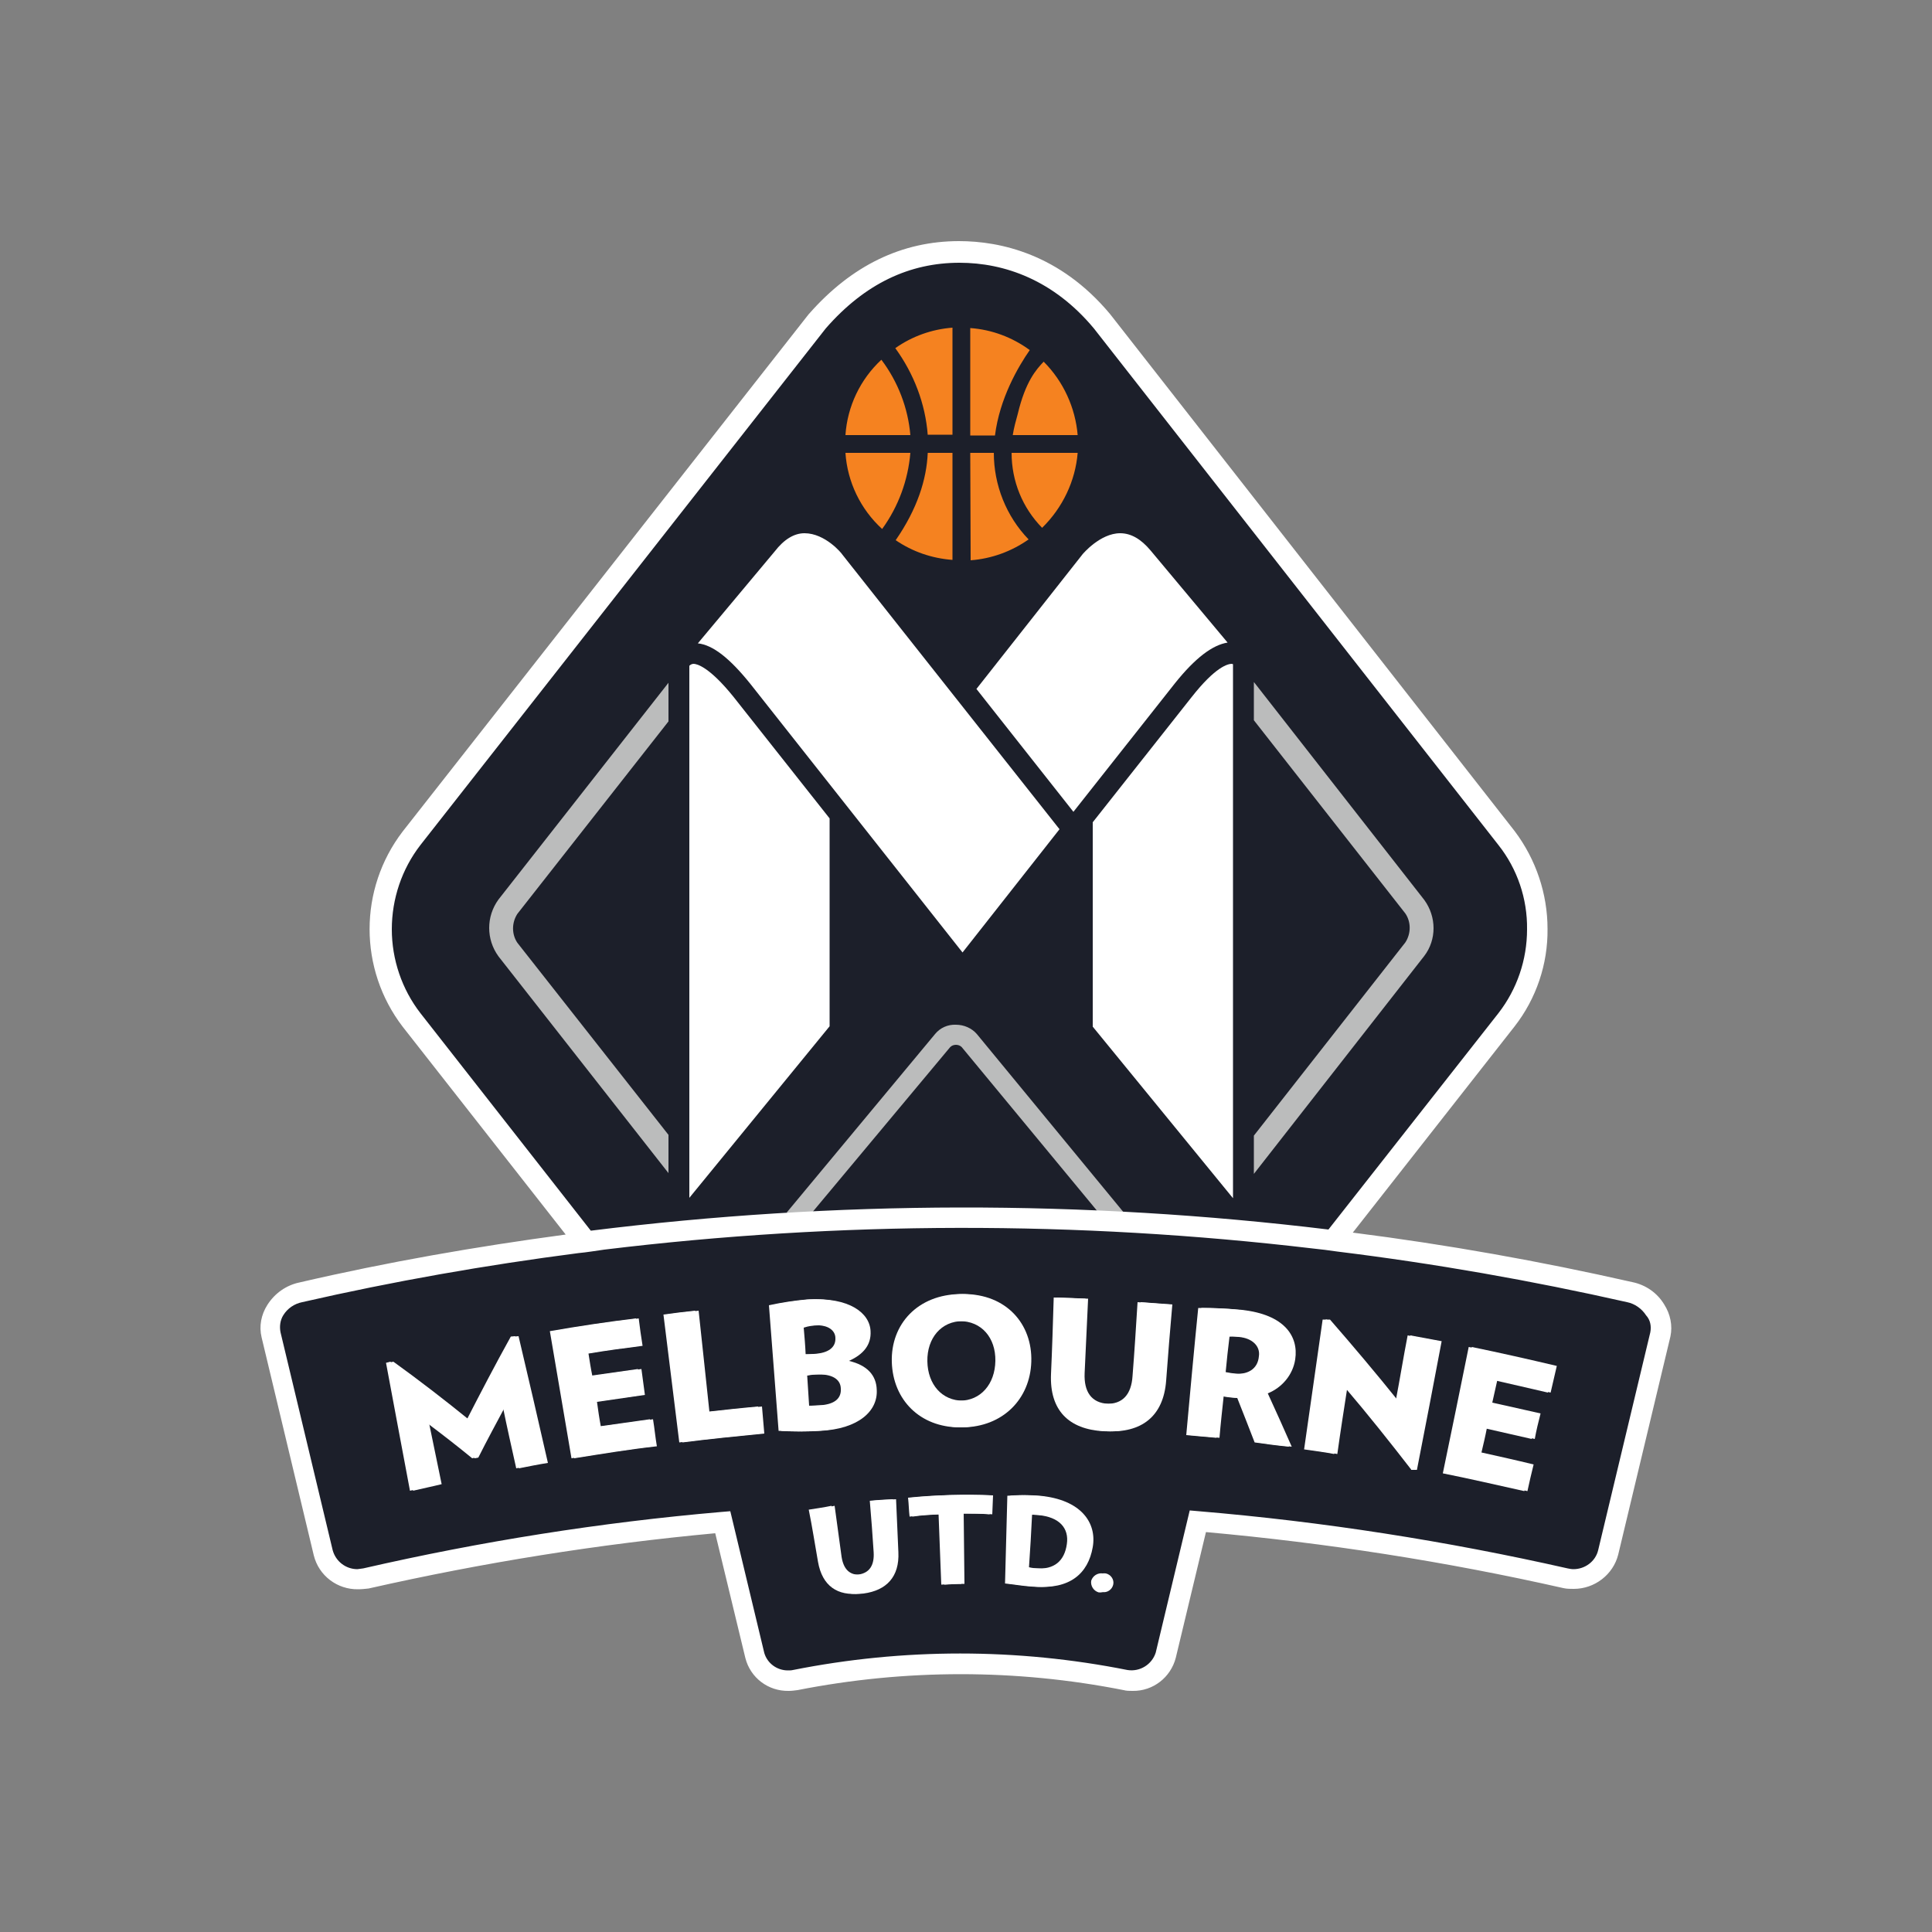<?xml version="1.0" encoding="utf-8"?>
<!-- Generator: Adobe Illustrator 19.0.0, SVG Export Plug-In . SVG Version: 6.00 Build 0)  -->
<svg version="1.1" id="Layer_1" xmlns="http://www.w3.org/2000/svg" xmlns:xlink="http://www.w3.org/1999/xlink" x="0px" y="0px"
	 viewBox="0 0 500 500" style="enable-background:new 0 0 500 500;" xml:space="preserve">
<rect x="0" y="0" width="500" height="500" fill="#808080" stroke="none"/>
<style type="text/css">
	.st0{fill:#1C1F2A;}
	.st1{fill:#FFFFFF;}
	.st2{fill:#F58220;}
	.st3{fill:#BBBCBC;}
</style>
<g id="XMLID_1_">
	<path id="XMLID_3_" class="st0" d="M421.9,334.4c-25.2-5.7-50.7-10.1-76.3-13.3l44.7-56.9c10.7-14,10.7-33.4,0-47.5L285.5,82.9
		c-12.4-14.8-27.1-18-37.2-18c-14.1,0-26.4,6.1-37,18l-0.1,0.1l-105,133.8c-10.7,14-10.7,33.4,0,47.5l44.9,57.3
		c-24.5,3.2-48.9,7.5-73.2,12.9c-5.3,1.1-8.8,6.2-7.6,11c4.5,18.7,9.1,37.6,13.5,56.3c1.2,4.8,6.1,7.8,11,6.7
		c30.4-6.9,61.3-11.7,92.4-14.5c2.7,11.5,5.5,23,8.3,34.5c1.1,4.6,5.7,7.4,10.3,6.4c28.2-5.6,57.2-5.6,85.4,0
		c4.6,1,9.2-1.8,10.4-6.4c2.8-11.5,5.5-23.1,8.4-34.6c32,2.8,63.8,7.7,95.1,14.8c4.9,1.1,9.7-1.8,11-6.7
		c4.5-18.7,9.1-37.6,13.5-56.3C430.8,340.6,427.3,335.6,421.9,334.4z"/>
	<path id="XMLID_4_" class="st1" d="M133.6,380c-1.2-5.4-2.4-10.7-3.5-16.1c-2.4,4.5-4.8,8.9-7.1,13.3c-0.2,0.1-0.5,0.1-0.8,0.2
		c-3.9-3.2-7.9-6.3-11.9-9.3c1.1,5.4,2.2,10.7,3.3,16c-2.5,0.6-4.9,1.1-7.5,1.7c-2.1-11-4.1-22-6.2-33.1c0.4-0.1,0.7-0.2,1.1-0.3
		c6.7,4.9,13.3,10,19.7,15.2c3.7-7.2,7.5-14.5,11.5-21.7c0.3,0,0.8-0.1,1.1-0.1c2.5,11,5.1,21.8,7.5,32.8
		C138.5,379,136,379.5,133.6,380z"/>
	<path id="XMLID_5_" class="st1" d="M147.9,377.4c-1.9-11-3.7-21.9-5.6-32.9c7.5-1.3,14.8-2.4,22.3-3.3c0.3,2.4,0.6,4.7,0.9,7.1
		c-4.7,0.6-9.2,1.2-14,2c0.3,1.9,0.6,3.9,0.9,5.8c4.2-0.6,8.4-1.2,12.7-1.8c0.3,2.3,0.6,4.5,1,6.7c-4.2,0.6-8.4,1.2-12.5,1.8
		c0.3,2.2,0.6,4.3,1.1,6.4c4.5-0.6,9-1.3,13.5-1.9c0.3,2.4,0.6,4.7,1,7C161.9,375.1,154.8,376.3,147.9,377.4z"/>
	<path id="XMLID_6_" class="st1" d="M175.8,373.3c-1.4-11-2.7-22.1-4.1-33.1c2.8-0.4,5.5-0.7,8.2-1c1,8.7,1.9,17.4,2.8,26.2
		c4.5-0.5,9-1,13.5-1.4c0.2,2.4,0.4,4.7,0.6,7C189.9,371.7,182.8,372.4,175.8,373.3z"/>
	<path id="XMLID_10_" class="st1" d="M211.1,355.7c-1,0-2,0.2-3,0.3c0.2,2.6,0.4,5.1,0.6,7.8c1.1,0,1.7,0,3.3-0.1
		c4-0.2,5.8-1.8,5.6-4.4C217.5,356.9,215.3,355.5,211.1,355.7z M210.9,343c-1.2,0-2.5,0.2-3.7,0.6c0.2,2.3,0.3,4.6,0.4,6.9
		c1,0,1.5,0,3-0.1c3.8-0.2,5.7-1.7,5.6-4.1C216.2,344.4,214.4,342.8,210.9,343L210.9,343z M211.6,370.3c-2.9,0.2-6.8,0.2-10.1,0
		c-0.8-10.9-1.7-21.7-2.5-32.5c3.2-0.7,6.5-1.2,9.8-1.5c10.3-0.6,15.7,3.5,15.8,8.2c0.2,3.5-1.8,6-5.6,7.7c4.8,1.1,7.1,3.7,7.2,7.5
		C226.5,365.1,221.6,369.8,211.6,370.3z"/>
	<path id="XMLID_13_" class="st1" d="M248.4,341.9c-5.5,0-9.2,4.4-9.2,10.4c0.1,6,3.9,10.2,9.2,10.2c5.4,0,9.1-4.3,9.2-10.3
		C257.7,346.2,254,341.9,248.4,341.9z M248.4,369.4c-10.3,0-17.3-7.1-17.6-16.9c-0.3-9.8,6.7-17.5,17.8-17.6
		c11,0,17.8,7.7,17.6,17.5C265.9,362.1,258.7,369.3,248.4,369.4L248.4,369.4z"/>
	<path id="XMLID_14_" class="st1" d="M285.6,370.4c-9-0.5-14-5.4-13.6-14.8c0.3-6.6,0.5-13.2,0.7-19.8c2.8,0.1,5.4,0.2,8.2,0.3
		c-0.3,6.4-0.6,12.8-1,19.3c-0.2,4.7,1.7,7.7,6.2,7.9c4.5,0.2,6.7-2.5,7-7.2c0.5-6.3,0.9-12.7,1.3-19.1c2.8,0.2,5.4,0.4,8.2,0.6
		c-0.5,6.6-1.1,13.1-1.6,19.7C300.4,366.6,294.6,370.9,285.6,370.4z"/>
	<path id="XMLID_17_" class="st1" d="M320.6,346c-1-0.1-2.1-0.2-3.2-0.1c-0.3,3.1-0.6,6.1-0.9,9.2c1,0.2,1.6,0.3,2.5,0.4
		c3.8,0.4,6.5-1.1,6.8-4.5C326.2,348.4,324.1,346.3,320.6,346z M324.7,373.3c-1.5-3.9-3-7.7-4.5-11.5c-0.5,0-0.9-0.1-1.4-0.1
		c-1-0.1-2-0.2-2.9-0.5c-0.3,3.7-0.7,7.3-1.1,10.9c-2.6-0.2-5.3-0.5-7.8-0.7c1-11,2-22,3.1-32.9c3.5,0,7,0.1,10.5,0.5
		c11,1.2,14.7,6.8,13.9,12.8c-0.7,4-3.4,7.3-7.2,8.8c2.1,4.6,4.3,9.2,6.3,13.8C330.5,374.1,327.5,373.7,324.7,373.3z"/>
	<path id="XMLID_18_" class="st1" d="M365.2,380.3c-5.5-7.1-11.3-14.4-17.2-21.3c-1,5.8-1.8,11.5-2.7,17.3c-2.5-0.5-5.1-0.8-7.8-1.2
		c1.6-11.2,3.2-22.4,4.8-33.6h1.1c6.2,7,12,14,17.8,21.1c1.1-5.7,2-11.4,3.1-17c2.7,0.5,5.4,1,8.1,1.5c-2.2,11.1-4.3,22.1-6.4,33.3
		H365.2z"/>
	<path id="XMLID_19_" class="st1" d="M373.4,381.3c2.3-11,4.5-21.9,6.7-32.7c7.4,1.5,14.8,3.2,22.1,4.9c-0.5,2.3-1.1,4.6-1.6,6.9
		c-4.6-1.1-9.2-2.1-13.9-3.2l-1.2,5.8c4.1,0.9,8.4,1.9,12.4,2.8c-0.5,2.3-1,4.4-1.5,6.6c-4.1-0.9-8.2-1.9-12.3-2.8
		c-0.4,2.1-1,4.2-1.4,6.3c4.5,1,8.9,2,13.4,3.1c-0.5,2.4-1.1,4.6-1.6,6.9C387.3,384.3,380.4,382.7,373.4,381.3z"/>
	<path id="XMLID_20_" class="st1" d="M222.6,412.4c-5.8,0.7-9.8-1.9-10.9-8.2c-0.8-4.5-1.5-9.1-2.4-13.5c1.9-0.3,4-0.6,5.9-1
		c0.6,4.5,1.2,8.8,1.8,13.2c0.4,3.2,2,4.9,5.1,4.6c3-0.4,4.2-2.5,4-5.8c-0.3-4.5-0.6-8.8-1-13.3c1.9-0.2,3.9-0.3,6-0.4
		c0.2,4.6,0.4,9.1,0.6,13.7C232.1,408.1,228.7,411.6,222.6,412.4z"/>
	<path id="XMLID_21_" class="st1" d="M248.6,391.7c0.1,6.1,0.1,12.2,0.2,18.2c-1.7,0-3.4,0.1-5.2,0.2c-0.2-6-0.5-12.1-0.7-18.2
		c-2.5,0.1-4.9,0.2-7.5,0.6c-0.2-1.6-0.2-3.2-0.4-4.9c7.1-0.7,14.2-0.9,21.3-0.6c-0.1,1.6-0.1,3.2-0.2,4.9
		C253.6,391.7,251.2,391.7,248.6,391.7z"/>
	<path id="XMLID_24_" class="st1" d="M268.7,392.1c-1-0.1-1.5-0.1-2.4-0.1c-0.2,4.5-0.5,9.1-0.9,13.6c0.9,0.2,1.7,0.3,2.6,0.3
		c4.9,0.4,7.5-2,8.1-6.3C276.7,395.5,274.2,392.6,268.7,392.1z M266.9,410.6c-2.6-0.2-4.1-0.5-6.8-0.8c0.2-7.5,0.4-15.1,0.6-22.7
		c2.5-0.2,5.1-0.2,7.6,0c10.8,1,14.8,7,13.8,13.3C280.9,407.3,276,411.4,266.9,410.6z"/>
	<path id="XMLID_25_" class="st1" d="M285.4,407.2c1.3,0.3,2.2,1.7,1.8,3c-0.3,1.3-1.6,2.1-2.9,1.9c-1.3-0.4-2.1-1.7-1.9-3
		C282.8,407.8,284.1,407,285.4,407.2L285.4,407.2z"/>
	<circle id="XMLID_26_" class="st2" cx="248.8" cy="114.9" r="32.4"/>
	<path id="XMLID_36_" class="st0" d="M269.7,136.6c-5.1-5.2-7.9-12.1-7.9-19.4h17.1C278.3,124.5,275,131.4,269.7,136.6z
		 M218.8,117.2h16.8c-0.6,7.1-3.1,13.9-7.3,19.7C222.7,131.8,219.3,124.7,218.8,117.2z M228.1,93.1c4.3,5.7,6.9,12.5,7.5,19.5h-16.8
		C219.3,105.2,222.6,98.2,228.1,93.1L228.1,93.1z M251.1,112.6V84.9c5.6,0.4,10.9,2.4,15.4,5.7c-3,4.3-7.8,12.5-9,22.1H251.1z
		 M251.1,117.2h6.1c0,8.3,3.2,16.4,9,22.4c-4.4,3.1-9.6,5-15,5.4L251.1,117.2L251.1,117.2z M240.1,112.6c-0.6-8.1-3.6-15.9-8.4-22.5
		c4.4-3.1,9.5-4.9,14.8-5.3v27.7H240.1z M240.1,117.2h6.4v27.7c-5.3-0.4-10.3-2.1-14.7-5.1C237.4,131.7,239.8,124.1,240.1,117.2
		L240.1,117.2z M278.9,112.6h-16.8c0.3-1.9,0.8-3.7,1.3-5.5c2-8.4,4.8-11.5,6.7-13.5C275.2,98.7,278.3,105.5,278.9,112.6
		L278.9,112.6z M248.8,80.2c-19.2,0-34.7,15.5-34.7,34.7c0,19.2,15.5,34.7,34.7,34.7c19.2,0,34.7-15.5,34.7-34.7
		C283.5,95.7,267.9,80.2,248.8,80.2z"/>
	<path id="XMLID_37_" class="st3" d="M133.9,244c-1.5-2.2-1.5-5.2,0-7.5l39.1-49.8v-10l-44,56.1c-3.2,4.4-3.2,10.3,0,14.7l44,56.1
		v-9.9L133.9,244z"/>
	<path id="XMLID_38_" class="st3" d="M368.6,232.9l-44.1-56.4v9.9l39.2,50c1.5,2.2,1.5,5.2,0,7.5l-39.2,50v9.9l44.1-56.4
		C371.8,243.2,371.8,237.3,368.6,232.9z"/>
	<path id="XMLID_39_" class="st1" d="M179.5,171.8c-0.4,0-0.8,0.2-1.1,0.5v137.7l36.3-44.4v-53.8l-24.9-31.5
		C183.5,172.5,180.3,171.8,179.5,171.8z"/>
	<path id="XMLID_40_" class="st1" d="M208.2,138c5.4,0,9.7,5.3,9.7,5.4l56.3,71.2l-25.1,31.9L194.2,177c-5.3-6.6-9.7-10.1-13.6-10.5
		l19.9-23.8C202.9,139.6,205.5,138,208.2,138z"/>
	<path id="XMLID_41_" class="st1" d="M308.4,180.4l-25.6,32.4v52.9l36.3,44.4V171.9c-0.1,0-0.2-0.1-0.3-0.1
		C317.8,171.8,314.6,172.5,308.4,180.4z"/>
	<path id="XMLID_42_" class="st1" d="M280.2,143.4c0,0,4.5-5.4,9.7-5.4c2.8,0,5.4,1.5,7.9,4.5l19.9,23.8c-3.9,0.6-8.4,4-13.6,10.5
		l-26.3,33.3l-25.1-31.8L280.2,143.4z"/>
	<path id="XMLID_43_" class="st1" d="M134.3,380c-1.1-5.4-2.3-10.7-3.5-16.1c-2.4,4.5-4.8,8.9-7,13.3c-0.2,0.1-0.5,0.1-0.9,0.2
		c-3.9-3.2-7.8-6.3-11.9-9.3c1.1,5.4,2.2,10.7,3.3,16c-2.4,0.6-4.9,1.1-7.4,1.7c-2.2-11-4.2-22-6.2-33.1c0.3-0.1,0.6-0.2,1.1-0.3
		c6.8,4.9,13.4,10,19.8,15.2c3.7-7.2,7.5-14.5,11.5-21.7c0.3,0,0.7-0.1,1.1-0.1c2.6,11,5.1,21.8,7.6,32.8
		C139.3,379,136.8,379.5,134.3,380z"/>
	<path id="XMLID_44_" class="st1" d="M148.6,377.4c-1.9-11-3.7-21.9-5.5-32.9c7.4-1.3,14.8-2.4,22.2-3.3c0.3,2.4,0.6,4.7,1,7.1
		c-4.7,0.6-9.3,1.2-14,2c0.3,1.9,0.6,3.9,1,5.8c4.1-0.6,8.4-1.2,12.7-1.8c0.3,2.3,0.6,4.5,0.9,6.7c-4.1,0.6-8.4,1.2-12.4,1.8
		c0.3,2.2,0.6,4.3,1,6.4c4.5-0.6,9.1-1.3,13.5-1.9c0.4,2.4,0.6,4.7,1,7C162.7,375.1,155.6,376.3,148.6,377.4z"/>
	<path id="XMLID_45_" class="st1" d="M176.6,373.3c-1.4-11-2.6-22.1-4-33.1c2.7-0.4,5.4-0.7,8.2-1c0.9,8.7,1.9,17.4,2.8,26.2
		c4.5-0.5,9.1-1,13.6-1.4c0.2,2.4,0.4,4.7,0.6,7C190.7,371.7,183.6,372.4,176.6,373.3z"/>
	<path id="XMLID_49_" class="st1" d="M211.9,355.7c-1,0-2,0.1-3,0.3c0.2,2.6,0.3,5.1,0.5,7.8c1.1,0,1.7,0,3.3-0.1
		c4.1-0.2,5.8-1.8,5.7-4.4C218.3,356.9,216.1,355.5,211.9,355.7z M211.7,343c-1.3,0-2.5,0.2-3.7,0.6c0.2,2.3,0.4,4.6,0.5,6.9
		c0.9,0,1.5,0,2.9-0.1c3.9-0.2,5.8-1.7,5.7-4.1C217.1,344.4,215.2,342.8,211.7,343L211.7,343z M212.3,370.3c-2.9,0.2-6.7,0.2-10.1,0
		c-0.9-10.9-1.7-21.7-2.6-32.5c3.2-0.7,6.5-1.2,9.8-1.5c10.4-0.6,15.7,3.5,15.9,8.2c0.2,3.5-1.8,6-5.6,7.7c4.7,1.1,7.1,3.7,7.2,7.5
		C227.2,365.1,222.3,369.8,212.3,370.3z"/>
	<path id="XMLID_52_" class="st1" d="M249.1,341.9c-5.5,0-9.2,4.4-9.1,10.4c0.1,6,3.8,10.2,9.2,10.2c5.4,0,9-4.3,9.1-10.3
		C258.4,346.2,254.8,341.9,249.1,341.9z M249.1,369.4c-10.3,0-17.2-7.1-17.5-16.9c-0.3-9.8,6.7-17.5,17.8-17.6
		c11,0,17.8,7.7,17.5,17.5C266.6,362.1,259.5,369.3,249.1,369.4L249.1,369.4z"/>
	<path id="XMLID_53_" class="st1" d="M286.3,370.4c-8.9-0.5-13.9-5.4-13.5-14.8c0.2-6.6,0.4-13.2,0.6-19.8c2.8,0.1,5.5,0.2,8.2,0.3
		c-0.3,6.4-0.6,12.8-0.9,19.3c-0.2,4.7,1.7,7.7,6.1,7.9c4.5,0.2,6.7-2.5,7.1-7.2c0.4-6.3,0.8-12.7,1.3-19.1c2.7,0.2,5.4,0.4,8.2,0.6
		c-0.6,6.6-1.1,13.1-1.6,19.7C301.1,366.6,295.4,370.9,286.3,370.4z"/>
	<path id="XMLID_56_" class="st1" d="M321.4,346c-1-0.1-2.1-0.2-3.2-0.1c-0.4,3.1-0.7,6.1-1,9.2c1.1,0.2,1.6,0.3,2.6,0.4
		c3.7,0.4,6.5-1.1,6.8-4.5C327,348.4,324.9,346.3,321.4,346z M325.4,373.3c-1.5-3.9-3-7.7-4.5-11.5c-0.5,0-0.8-0.1-1.4-0.1
		c-1-0.1-1.9-0.2-2.8-0.5c-0.4,3.7-0.8,7.3-1.1,10.9l-7.8-0.7c1.1-11,2.1-22,3.1-32.9c3,0,6.3,0.1,10.5,0.5
		c11,1.2,14.7,6.8,13.8,12.8c-0.6,4-3.4,7.3-7.1,8.8c2.1,4.6,4.2,9.2,6.2,13.8C331.3,374.1,328.3,373.7,325.4,373.3L325.4,373.3z"/>
	<path id="XMLID_57_" class="st1" d="M366,380.3c-5.6-7.1-11.3-14.4-17.3-21.3c-0.9,5.8-1.8,11.5-2.6,17.3c-2.6-0.5-5.1-0.8-7.8-1.2
		c1.6-11.2,3.2-22.4,4.8-33.6h1.1c6.1,7,12,14,17.7,21.1c1.1-5.7,2.1-11.4,3.1-17c2.8,0.5,5.4,1,8.1,1.5
		c-2.1,11.1-4.2,22.1-6.4,33.3H366z"/>
	<path id="XMLID_58_" class="st1" d="M374.2,381.3c2.2-11,4.5-21.9,6.7-32.7c7.3,1.5,14.8,3.2,22,4.9c-0.5,2.3-1.1,4.6-1.6,6.9
		c-4.5-1.1-9.2-2.1-13.8-3.2c-0.4,1.9-0.9,3.9-1.3,5.8c4.2,0.9,8.4,1.9,12.5,2.8c-0.6,2.3-1.1,4.4-1.5,6.6
		c-4.1-0.9-8.2-1.9-12.4-2.8c-0.4,2.1-0.9,4.2-1.4,6.3c4.5,1,9,2,13.5,3.1c-0.6,2.4-1.1,4.6-1.6,6.9
		C388,384.3,381.1,382.7,374.2,381.3z"/>
	<path id="XMLID_59_" class="st1" d="M223.5,412.4c-5.9,0.7-9.8-1.9-11-8.2c-0.7-4.5-1.5-9.1-2.3-13.5c1.9-0.3,3.9-0.6,5.8-1
		c0.6,4.5,1.2,8.8,1.8,13.2c0.5,3.2,2.1,4.9,5.1,4.6c3-0.4,4.2-2.5,4.1-5.8c-0.3-4.5-0.6-8.8-1.1-13.3c2-0.2,4-0.3,6-0.4
		c0.2,4.6,0.4,9.1,0.6,13.7C232.8,408.1,229.4,411.6,223.5,412.4z"/>
	<path id="XMLID_60_" class="st1" d="M249.4,391.7c0.1,6.1,0.1,12.2,0.2,18.2c-1.7,0-3.4,0.1-5.2,0.2c-0.3-6-0.6-12.1-0.8-18.2
		c-2.4,0.1-4.9,0.2-7.5,0.6c-0.2-1.6-0.2-3.2-0.4-4.9c7.1-0.7,14.2-0.9,21.3-0.6c-0.1,1.6-0.1,3.2-0.2,4.9
		C254.4,391.7,251.9,391.7,249.4,391.7z"/>
	<path id="XMLID_63_" class="st1" d="M269.5,392.1c-1.1-0.1-1.5-0.1-2.4-0.1c-0.2,4.5-0.5,9.1-0.8,13.6c0.8,0.2,1.7,0.3,2.5,0.3
		c5,0.4,7.5-2,8.1-6.3C277.5,395.5,274.9,392.6,269.5,392.1z M267.7,410.6c-2.7-0.2-4.1-0.5-6.8-0.8c0.2-7.5,0.4-15.1,0.6-22.7
		c2.5-0.2,5.1-0.2,7.6,0c10.7,1,14.8,7,13.7,13.3C281.6,407.3,276.8,411.4,267.7,410.6z"/>
	<path id="XMLID_64_" class="st1" d="M286.2,407.2c1.3,0.3,2.2,1.6,1.9,2.9l0,0c-0.3,1.3-1.6,2.2-2.9,1.9c-1.3-0.4-2.1-1.7-1.9-3
		C283.5,407.8,284.8,407,286.2,407.2L286.2,407.2z"/>
	<path id="XMLID_65_" class="st3" d="M207.5,317l-3.9-3.2l38.4-46.2c1.3-1.6,3.3-2.5,5.4-2.4c2.1,0,4.1,0.9,5.4,2.4l38.2,46.4
		l-3.9,3.2L248.9,271c-0.4-0.4-0.9-0.6-1.5-0.6c-0.6,0-1.1,0.2-1.5,0.6L207.5,317z"/>
	<path id="XMLID_69_" class="st1" d="M427.1,344.8l-13.5,56.4c-0.7,2.9-3.4,4.9-6.4,4.9c-0.5,0-1-0.1-1.5-0.2
		c-31.4-7.1-63.3-12.1-95.5-14.8l-2.3-0.2l-8.8,36.8c-1,3.1-4.1,5-7.3,4.5c-28.6-5.7-58-5.7-86.6,0c-0.4,0.1-0.9,0.1-1.3,0.1
		c-2.8,0-5.3-1.8-6.1-4.5l-8.8-36.7l-2.4,0.2c-31.2,2.7-62.1,7.6-92.6,14.6c-0.5,0.1-1,0.1-1.5,0.2c-3,0-5.6-2-6.4-4.9l-13.5-56.4
		c-0.3-1.5-0.1-3.1,0.7-4.4c1.1-1.8,2.9-3,4.9-3.4c23.6-5.4,47.5-9.6,71.5-12.7c2.2-0.2,4.5-0.6,6.7-0.9
		c60.9-7.4,122.4-7.5,183.3-0.3c2.1,0.2,4.3,0.5,6.4,0.8c25.2,3.1,50.2,7.5,75,13.1c2,0.4,3.8,1.7,4.9,3.4
		C427.1,341.6,427.4,343.2,427.1,344.8z M108.8,262.2c-4.8-6.2-7.4-13.9-7.4-21.7c0-7.9,2.6-15.6,7.4-21.8L213.7,85
		c10.2-11.7,21.8-17,34.6-17c11.7,0,24.4,4.5,34.8,17l104.7,133.7c4.9,6.2,7.5,13.9,7.4,21.8c0,7.9-2.6,15.5-7.4,21.7l-44,56
		c-63.4-7.7-127.5-7.6-190.9,0.3L108.8,262.2z M430.7,337.6c-1.8-3-4.8-5.1-8.3-5.8c-23.8-5.4-47.9-9.7-72.3-12.8l41.9-53.4
		c5.6-7.2,8.6-16.1,8.5-25.2c0-9.1-3-18-8.5-25.3L287.3,81.3c-13-15.6-28.5-18.9-39.1-18.9c-14.8,0-27.8,6.3-38.8,18.8l-0.1,0.1
		L104.2,215.2c-11.4,14.9-11.4,35.6,0,50.5l42.2,53.8c-23.1,3.1-46.1,7.1-68.9,12.4c-3.4,0.7-6.4,2.8-8.3,5.8
		c-1.6,2.5-2.2,5.5-1.5,8.4l13.5,56.4c1.3,5.3,6.1,8.9,11.5,8.8c0.9,0,1.8-0.1,2.7-0.2c29.6-6.7,59.5-11.5,89.7-14.3l7.8,32.3
		c1.3,5.1,5.9,8.6,11.2,8.5c0.8,0,1.5-0.1,2.3-0.2c27.9-5.5,56.6-5.5,84.4,0c0.7,0.2,1.5,0.2,2.3,0.2c5.3,0.1,9.9-3.5,11.2-8.6
		l7.8-32.5c31.1,2.8,62,7.6,92.5,14.5c0.9,0.2,1.8,0.2,2.7,0.2c5.4,0,10.2-3.7,11.5-8.9l13.5-56.4
		C432.9,343.1,432.3,340.1,430.7,337.6L430.7,337.6z"/>
</g>
</svg>
